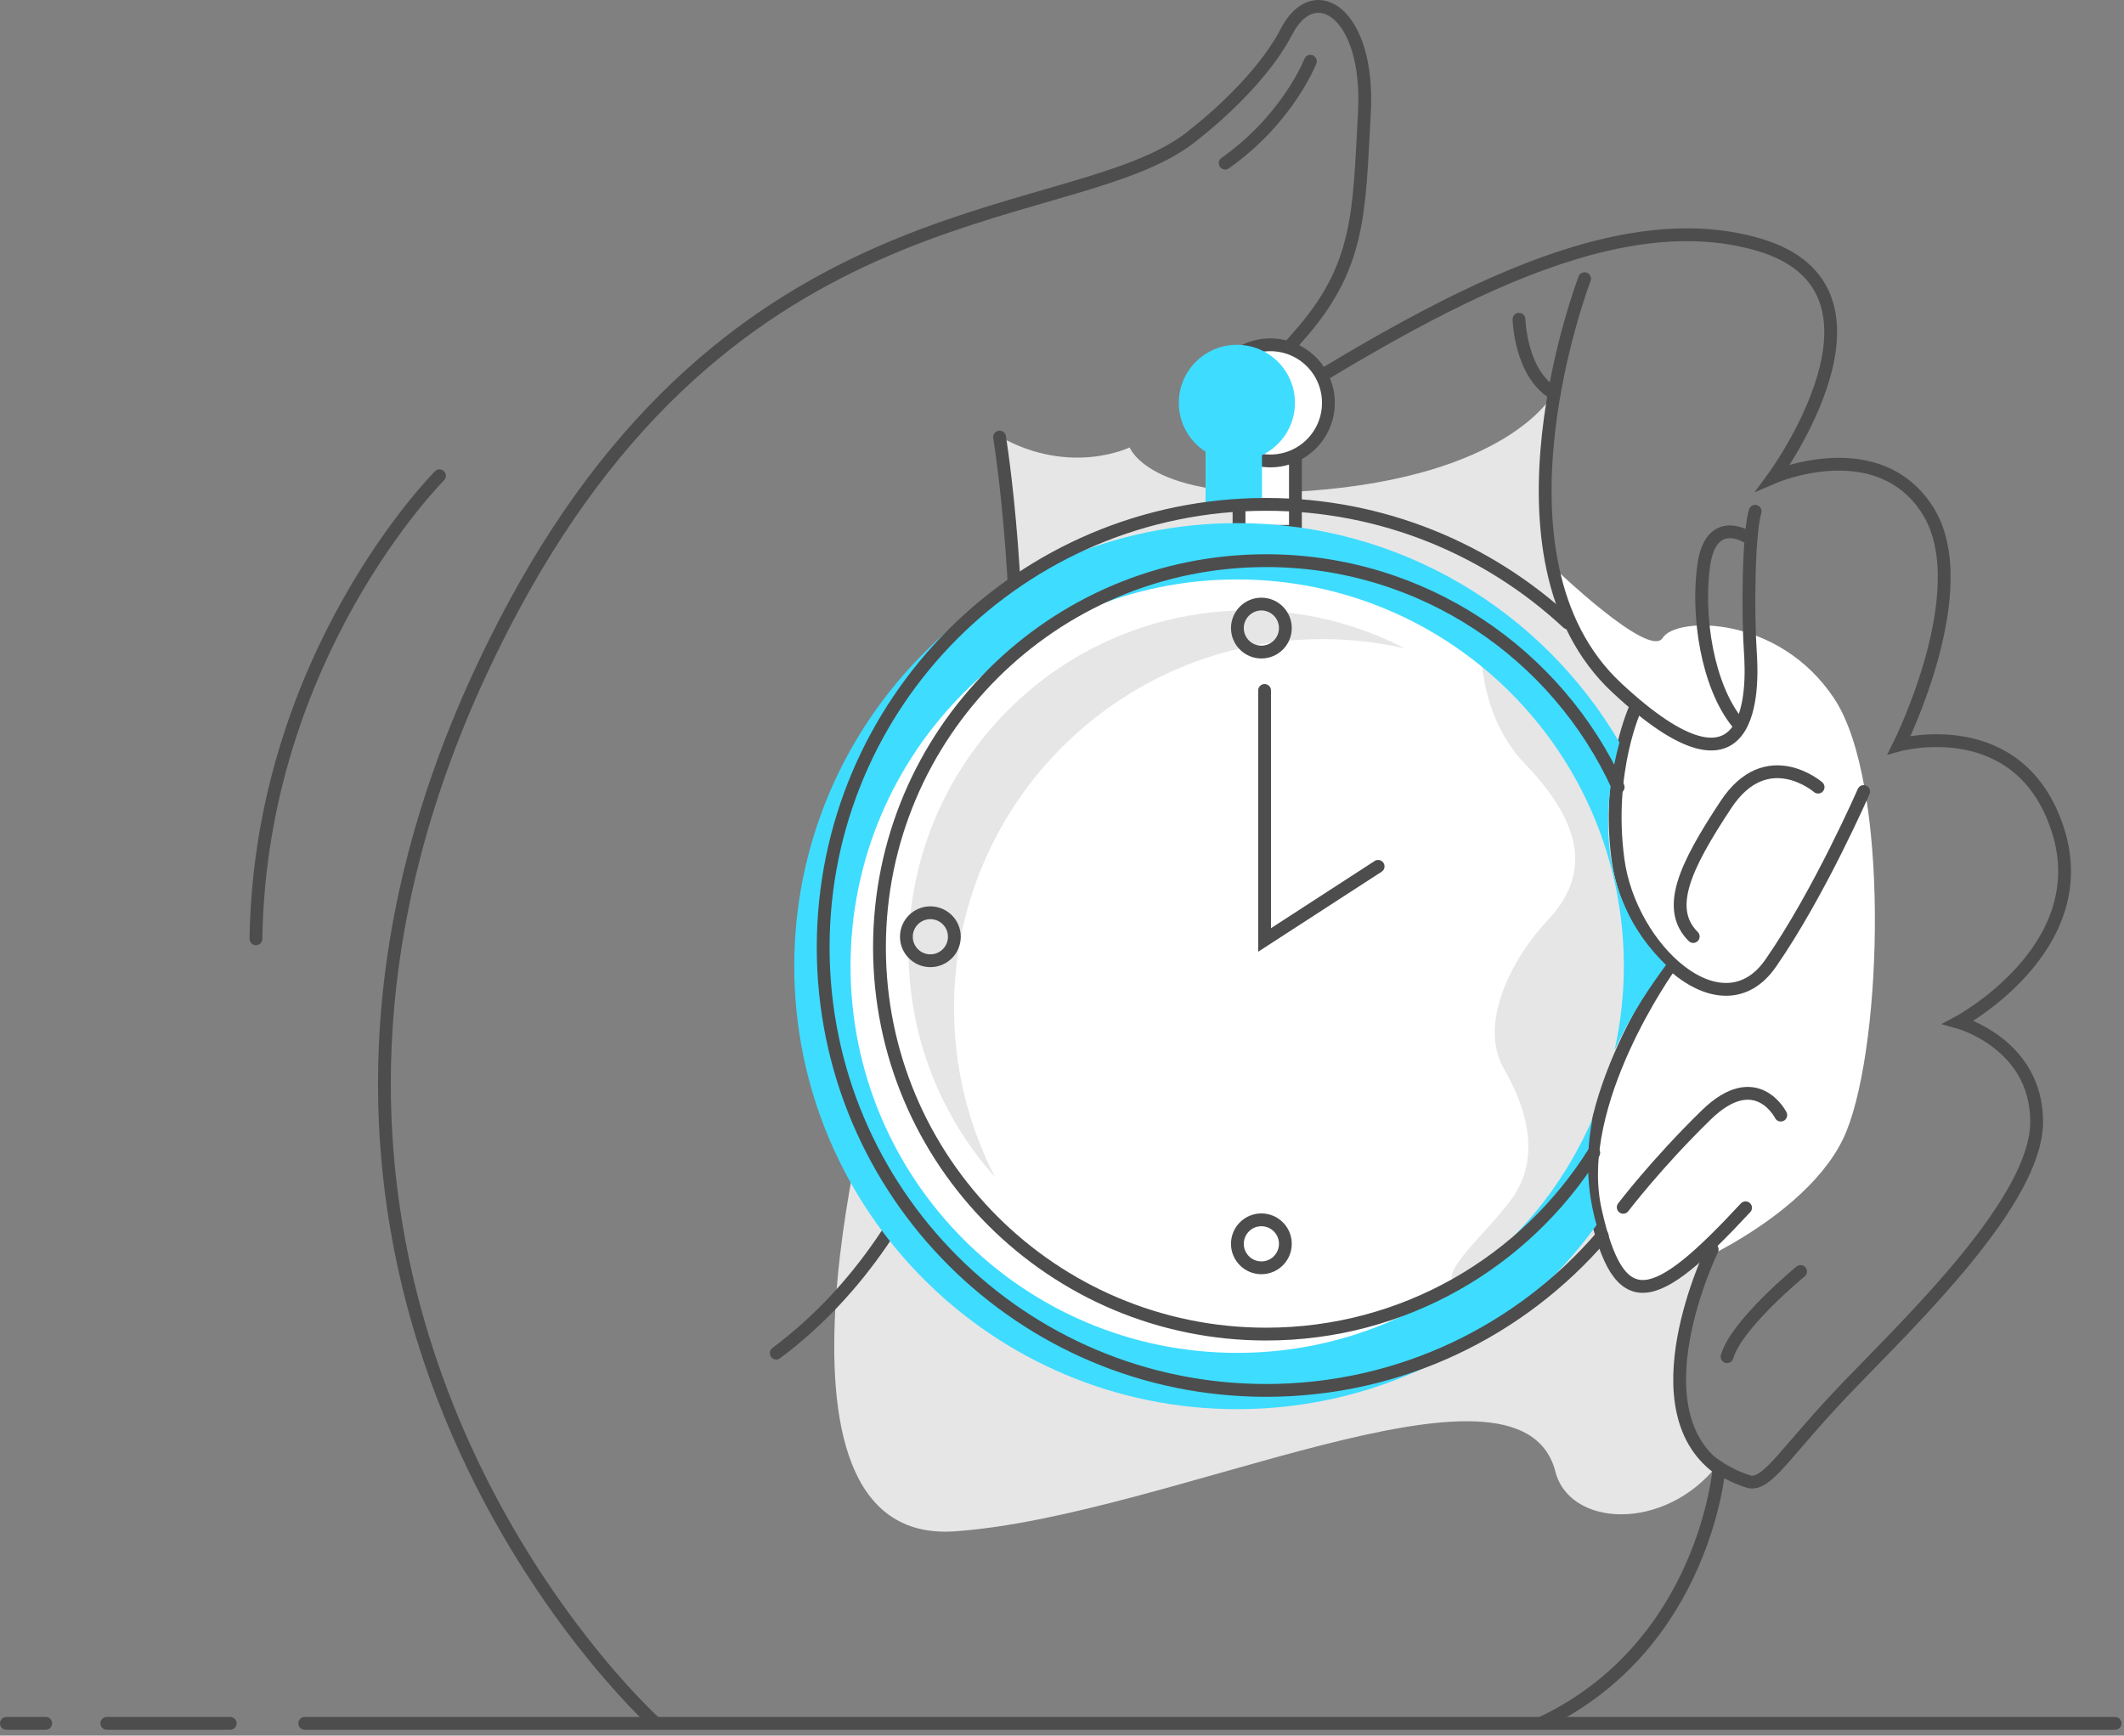 <svg width="235" height="192" viewBox="0 0 235 192" fill="none" xmlns="http://www.w3.org/2000/svg">
<rect x="0" y="0" width="235" height="192" fill="#808080" stroke="none"/>
<g clip-path="url(#clip0)">
<path d="M97.23 117.093C97.23 117.093 81.762 171.055 105.628 169.401C129.494 167.747 167.784 147.939 172.037 162.59C173.455 168.97 184.186 169.551 190.094 161.99C187.965 160.058 185.422 157.848 185.966 154.535C186.601 150.663 183.776 149.964 189.489 138.061C189.994 120.5 192.391 100.916 191.039 97.009C188.912 90.865 171.19 63.928 171.19 60.147C171.19 56.366 171.927 43.46 171.927 43.46C171.927 43.46 167.565 52.086 146.83 54.128C127.346 56.047 124.991 49.494 124.991 49.494C124.991 49.494 118.486 52.671 110.721 48.36C114.342 71.898 109.753 73.853 98.411 87.794C100.302 105.751 97.23 117.093 97.23 117.093Z" fill="#E6E6E6"/>
<path d="M110.591 48.351C110.591 48.351 122.789 122.163 85.883 149.686" stroke="#4D4D4D" stroke-width="1.417" stroke-miterlimit="10" stroke-linecap="round"/>
<path d="M138.414 151.69C163.062 151.69 183.043 131.709 183.043 107.061C183.043 82.413 163.062 62.432 138.414 62.432C113.766 62.432 93.785 82.413 93.785 107.061C93.785 131.709 113.766 151.69 138.414 151.69Z" fill="white"/>
<path d="M143.326 48.145H137.086V58.783H143.326V48.145Z" fill="white" stroke="#4D4D4D" stroke-width="1.417" stroke-miterlimit="10" stroke-linecap="round"/>
<path d="M105.552 111.508C105.552 88.97 123.823 70.7 146.36 70.7C149.475 70.7 152.505 71.061 155.42 71.722C150.247 69.044 144.379 67.523 138.151 67.523C117.368 67.523 100.52 84.371 100.52 105.154C100.52 114.791 104.147 123.579 110.105 130.236C107.203 124.625 105.552 118.261 105.552 111.508Z" fill="#E6E6E6"/>
<path d="M139.914 76.38V103.98L152.475 95.841" stroke="#4D4D4D" stroke-width="1.417" stroke-miterlimit="10" stroke-linecap="round"/>
<path d="M139.56 140.249C141.026 140.249 142.214 139.061 142.214 137.595C142.214 136.13 141.026 134.941 139.56 134.941C138.094 134.941 136.906 136.13 136.906 137.595C136.906 139.061 138.094 140.249 139.56 140.249Z" stroke="#4D4D4D" stroke-width="1.417" stroke-miterlimit="10" stroke-linecap="round"/>
<path d="M139.56 72.134C141.026 72.134 142.214 70.946 142.214 69.48C142.214 68.014 141.026 66.826 139.56 66.826C138.094 66.826 136.906 68.014 136.906 69.48C136.906 70.946 138.094 72.134 139.56 72.134Z" stroke="#4D4D4D" stroke-width="1.417" stroke-miterlimit="10" stroke-linecap="round"/>
<path d="M102.937 106.28C104.403 106.28 105.591 105.092 105.591 103.626C105.591 102.16 104.403 100.972 102.937 100.972C101.471 100.972 100.283 102.16 100.283 103.626C100.283 105.092 101.471 106.28 102.937 106.28Z" stroke="#4D4D4D" stroke-width="1.417" stroke-miterlimit="10" stroke-linecap="round"/>
<path d="M175.299 106.28C176.764 106.28 177.953 105.092 177.953 103.626C177.953 102.16 176.764 100.972 175.299 100.972C173.833 100.972 172.645 102.16 172.645 103.626C172.645 105.092 173.833 106.28 175.299 106.28Z" stroke="#4D4D4D" stroke-width="1.417" stroke-miterlimit="10" stroke-linecap="round"/>
<path d="M164.33 64.653C164.33 64.653 161.497 77.015 168.708 84.484C175.919 91.953 175.404 97.361 171.283 101.74C167.162 106.118 163.557 113.33 166.39 118.223C169.223 123.116 170.253 128.267 167.42 132.388C164.587 136.509 157.376 142.175 162.269 142.175C167.162 142.175 202.704 96.332 189.826 81.652C176.948 66.972 168.451 61.82 166.133 61.82C163.815 61.82 164.33 64.653 164.33 64.653Z" fill="#E6E6E6"/>
<path d="M72.345 190.462C72.345 190.462 17.345 140.599 56.755 67.2C82.45 19.346 119.678 25.514 132.262 14.764C132.262 14.764 139.276 9.422 142.35 3.479C145.424 -2.464 151.572 1.43 150.957 12.496C150.342 23.562 150.547 29.506 143.579 37.293C136.611 45.081 137.767 46.75 137.767 46.75C157.168 34.69 177.88 22.105 194.66 27.087C211.44 32.069 196.233 52.78 196.233 52.78C196.233 52.78 207.769 47.799 213.275 56.45C218.781 65.101 210.129 82.406 210.129 82.406C210.129 82.406 223.5 78.736 227.695 91.844C231.89 104.952 216.684 113.08 216.684 113.08C216.684 113.08 225.336 115.44 225.336 124.091C225.336 132.743 211.703 145.852 204.624 153.193C197.545 160.534 195.71 164.204 193.613 163.942C191.778 163.418 190.205 162.369 190.205 162.369C190.205 162.369 188.678 181.87 170.755 190.518" stroke="#4D4D4D" stroke-width="1.417" stroke-miterlimit="10" stroke-linecap="round"/>
<path d="M171.855 62.727C171.855 62.727 174.884 75.395 181.012 78.08C179.084 83.211 174.84 97.102 184.859 106.749C180.673 112.431 170.804 126.934 180.074 142.035C183.214 142.334 200.259 135.157 204.296 125.14C208.333 115.122 209.081 86.565 202.95 77.295C196.82 68.025 185.457 68.174 183.961 70.567C182.467 72.958 171.855 62.727 171.855 62.727Z" fill="white"/>
<path d="M33.717 190.644H234.014" stroke="#4D4D4D" stroke-width="1.417" stroke-miterlimit="10" stroke-linecap="round"/>
<path d="M0.709 190.644H5.055" stroke="#4D4D4D" stroke-width="1.417" stroke-miterlimit="10" stroke-linecap="round"/>
<path d="M11.816 190.644H25.469" stroke="#4D4D4D" stroke-width="1.417" stroke-miterlimit="10" stroke-linecap="round"/>
<path d="M175.32 30.832C175.32 30.832 163.446 61.704 178.882 76.085C194.318 90.466 193.922 75.953 193.659 72.127C193.396 68.301 193.395 59.329 194.187 56.559" stroke="#4D4D4D" stroke-width="1.417" stroke-miterlimit="10" stroke-linecap="round"/>
<path d="M168.064 35.318C168.064 35.318 168.196 41.255 171.89 43.498" stroke="#4D4D4D" stroke-width="1.417" stroke-miterlimit="10" stroke-linecap="round"/>
<path d="M180.994 78.196C180.994 78.196 177.696 85.188 179.015 95.083C180.334 104.978 190.493 114.345 195.902 106.561C201.311 98.777 206.193 87.563 206.193 87.563" stroke="#4D4D4D" stroke-width="1.417" stroke-miterlimit="10" stroke-linecap="round"/>
<path d="M184.758 106.888C184.758 106.888 173.867 121.998 176.506 133.872C179.145 145.746 182.971 144.559 193.13 133.608" stroke="#4D4D4D" stroke-width="1.417" stroke-miterlimit="10" stroke-linecap="round"/>
<path d="M189.437 138.226C189.437 138.226 180.597 156.301 190.624 162.766" stroke="#4D4D4D" stroke-width="1.417" stroke-miterlimit="10" stroke-linecap="round"/>
<path d="M193.148 59.316C193.148 59.316 189.275 56.992 188.5 62.544C187.725 68.096 188.887 75.843 192.244 79.974" stroke="#4D4D4D" stroke-width="1.417" stroke-miterlimit="10" stroke-linecap="round"/>
<path d="M201.154 87.075C201.154 87.075 195.473 82.169 190.954 89.012C186.435 95.855 184.24 100.503 187.339 103.602" stroke="#4D4D4D" stroke-width="1.417" stroke-miterlimit="10" stroke-linecap="round"/>
<path d="M197.024 123.356C197.024 123.356 194.313 117.933 188.761 123.356C183.209 128.779 179.594 133.556 179.594 133.556" stroke="#4D4D4D" stroke-width="1.417" stroke-miterlimit="10" stroke-linecap="round"/>
<path d="M199.218 140.657C199.218 140.657 192.117 146.467 191.084 150.082" stroke="#4D4D4D" stroke-width="1.417" stroke-miterlimit="10" stroke-linecap="round"/>
<path d="M144.98 6.776C144.98 6.776 142.521 13.129 135.553 18.047" stroke="#4D4D4D" stroke-width="1.417" stroke-miterlimit="10" stroke-linecap="round"/>
<path d="M48.625 52.633C48.625 52.633 28.784 72.474 28.318 103.855" stroke="#4D4D4D" stroke-width="1.417" stroke-miterlimit="10" stroke-linecap="round"/>
<path d="M140.55 50.991C144.098 50.991 146.975 48.114 146.975 44.566C146.975 41.018 144.098 38.141 140.55 38.141C137.002 38.141 134.125 41.018 134.125 44.566C134.125 48.114 137.002 50.991 140.55 50.991Z" fill="white" stroke="#4D4D4D" stroke-width="1.417" stroke-miterlimit="10" stroke-linecap="round"/>
<path d="M143.274 44.566C143.274 41.017 140.397 38.141 136.849 38.141C133.301 38.141 130.424 41.018 130.424 44.566C130.424 46.837 131.605 48.829 133.384 49.971V55.576L139.624 55.098V50.353C141.78 49.318 143.274 47.119 143.274 44.566Z" fill="#3EDCFF"/>
<path d="M175.954 125.187C175.956 125.176 175.957 125.165 175.959 125.154C176.023 124.694 176.098 124.239 176.184 123.789C169.628 139.004 154.502 149.659 136.883 149.659C113.256 149.659 94.103 130.506 94.103 106.879C94.103 83.252 113.256 64.099 136.883 64.099C160.51 64.099 179.663 83.252 179.663 106.879C179.663 110.085 179.299 113.204 178.631 116.208C178.632 116.207 178.632 116.206 178.633 116.205C178.859 115.706 179.091 115.221 179.328 114.747C179.336 114.732 179.343 114.716 179.351 114.701C179.828 113.75 180.323 112.851 180.82 112.007C180.83 111.99 180.84 111.972 180.851 111.955C181.339 111.128 181.825 110.358 182.296 109.647C182.321 109.609 182.346 109.572 182.371 109.534C182.824 108.853 183.259 108.229 183.662 107.667C183.703 107.61 183.742 107.556 183.782 107.5C183.971 107.237 184.156 106.984 184.328 106.751C184.327 106.75 184.327 106.75 184.326 106.749C183.879 106.318 183.47 105.876 183.078 105.43C182.994 105.334 182.909 105.239 182.828 105.142C182.458 104.705 182.11 104.262 181.789 103.812C181.734 103.735 181.684 103.657 181.631 103.58C181.345 103.167 181.078 102.749 180.83 102.328C180.783 102.249 180.734 102.171 180.688 102.091C180.425 101.629 180.186 101.163 179.966 100.693C179.917 100.587 179.87 100.482 179.822 100.376C179.61 99.903 179.412 99.428 179.24 98.95C179.237 98.941 179.233 98.932 179.229 98.923C179.054 98.435 178.906 97.945 178.77 97.455C178.74 97.348 178.71 97.241 178.682 97.133C178.557 96.655 178.447 96.176 178.356 95.698C178.341 95.618 178.329 95.538 178.314 95.458C178.235 95.017 178.168 94.576 178.115 94.137C178.105 94.058 178.093 93.979 178.085 93.901C178.031 93.42 177.993 92.943 177.967 92.467C177.962 92.369 177.958 92.272 177.954 92.175C177.911 91.195 177.922 90.231 177.977 89.288C177.982 89.208 177.986 89.129 177.991 89.05C178.022 88.58 178.062 88.115 178.113 87.658C178.117 87.621 178.122 87.585 178.126 87.549C178.178 87.094 178.238 86.647 178.306 86.208C178.311 86.178 178.315 86.147 178.32 86.116C178.392 85.659 178.472 85.212 178.558 84.775C178.565 84.738 178.573 84.702 178.58 84.666C178.759 83.769 178.962 82.92 179.175 82.128C179.175 82.127 179.176 82.125 179.176 82.124C170.666 67.618 154.918 57.871 136.885 57.871C109.819 57.871 87.877 79.813 87.877 106.879C87.877 133.945 109.819 155.887 136.885 155.887C153.259 155.887 167.748 147.849 176.647 135.512C175.616 131.924 175.503 128.444 175.954 125.187Z" fill="#3EDCFF"/>
<path d="M177.279 136.715C168.291 147.181 154.962 153.811 140.084 153.811C113.018 153.811 91.076 131.869 91.076 104.803C91.076 77.737 113.018 55.795 140.084 55.795C152.97 55.795 164.694 60.768 173.442 68.899" stroke="#4D4D4D" stroke-width="1.417" stroke-miterlimit="10" stroke-linecap="round"/>
<path d="M176.333 127.532C168.765 139.576 155.359 147.582 140.085 147.582C116.458 147.582 97.305 128.429 97.305 104.802C97.305 81.175 116.458 62.022 140.085 62.022C157.39 62.022 172.295 72.297 179.032 87.078" stroke="#4D4D4D" stroke-width="1.417" stroke-miterlimit="10" stroke-linecap="round"/>
</g>
<defs>
<clipPath id="clip0">
<rect width="234.722" height="191.352" fill="white"/>
</clipPath>
</defs>
</svg>
